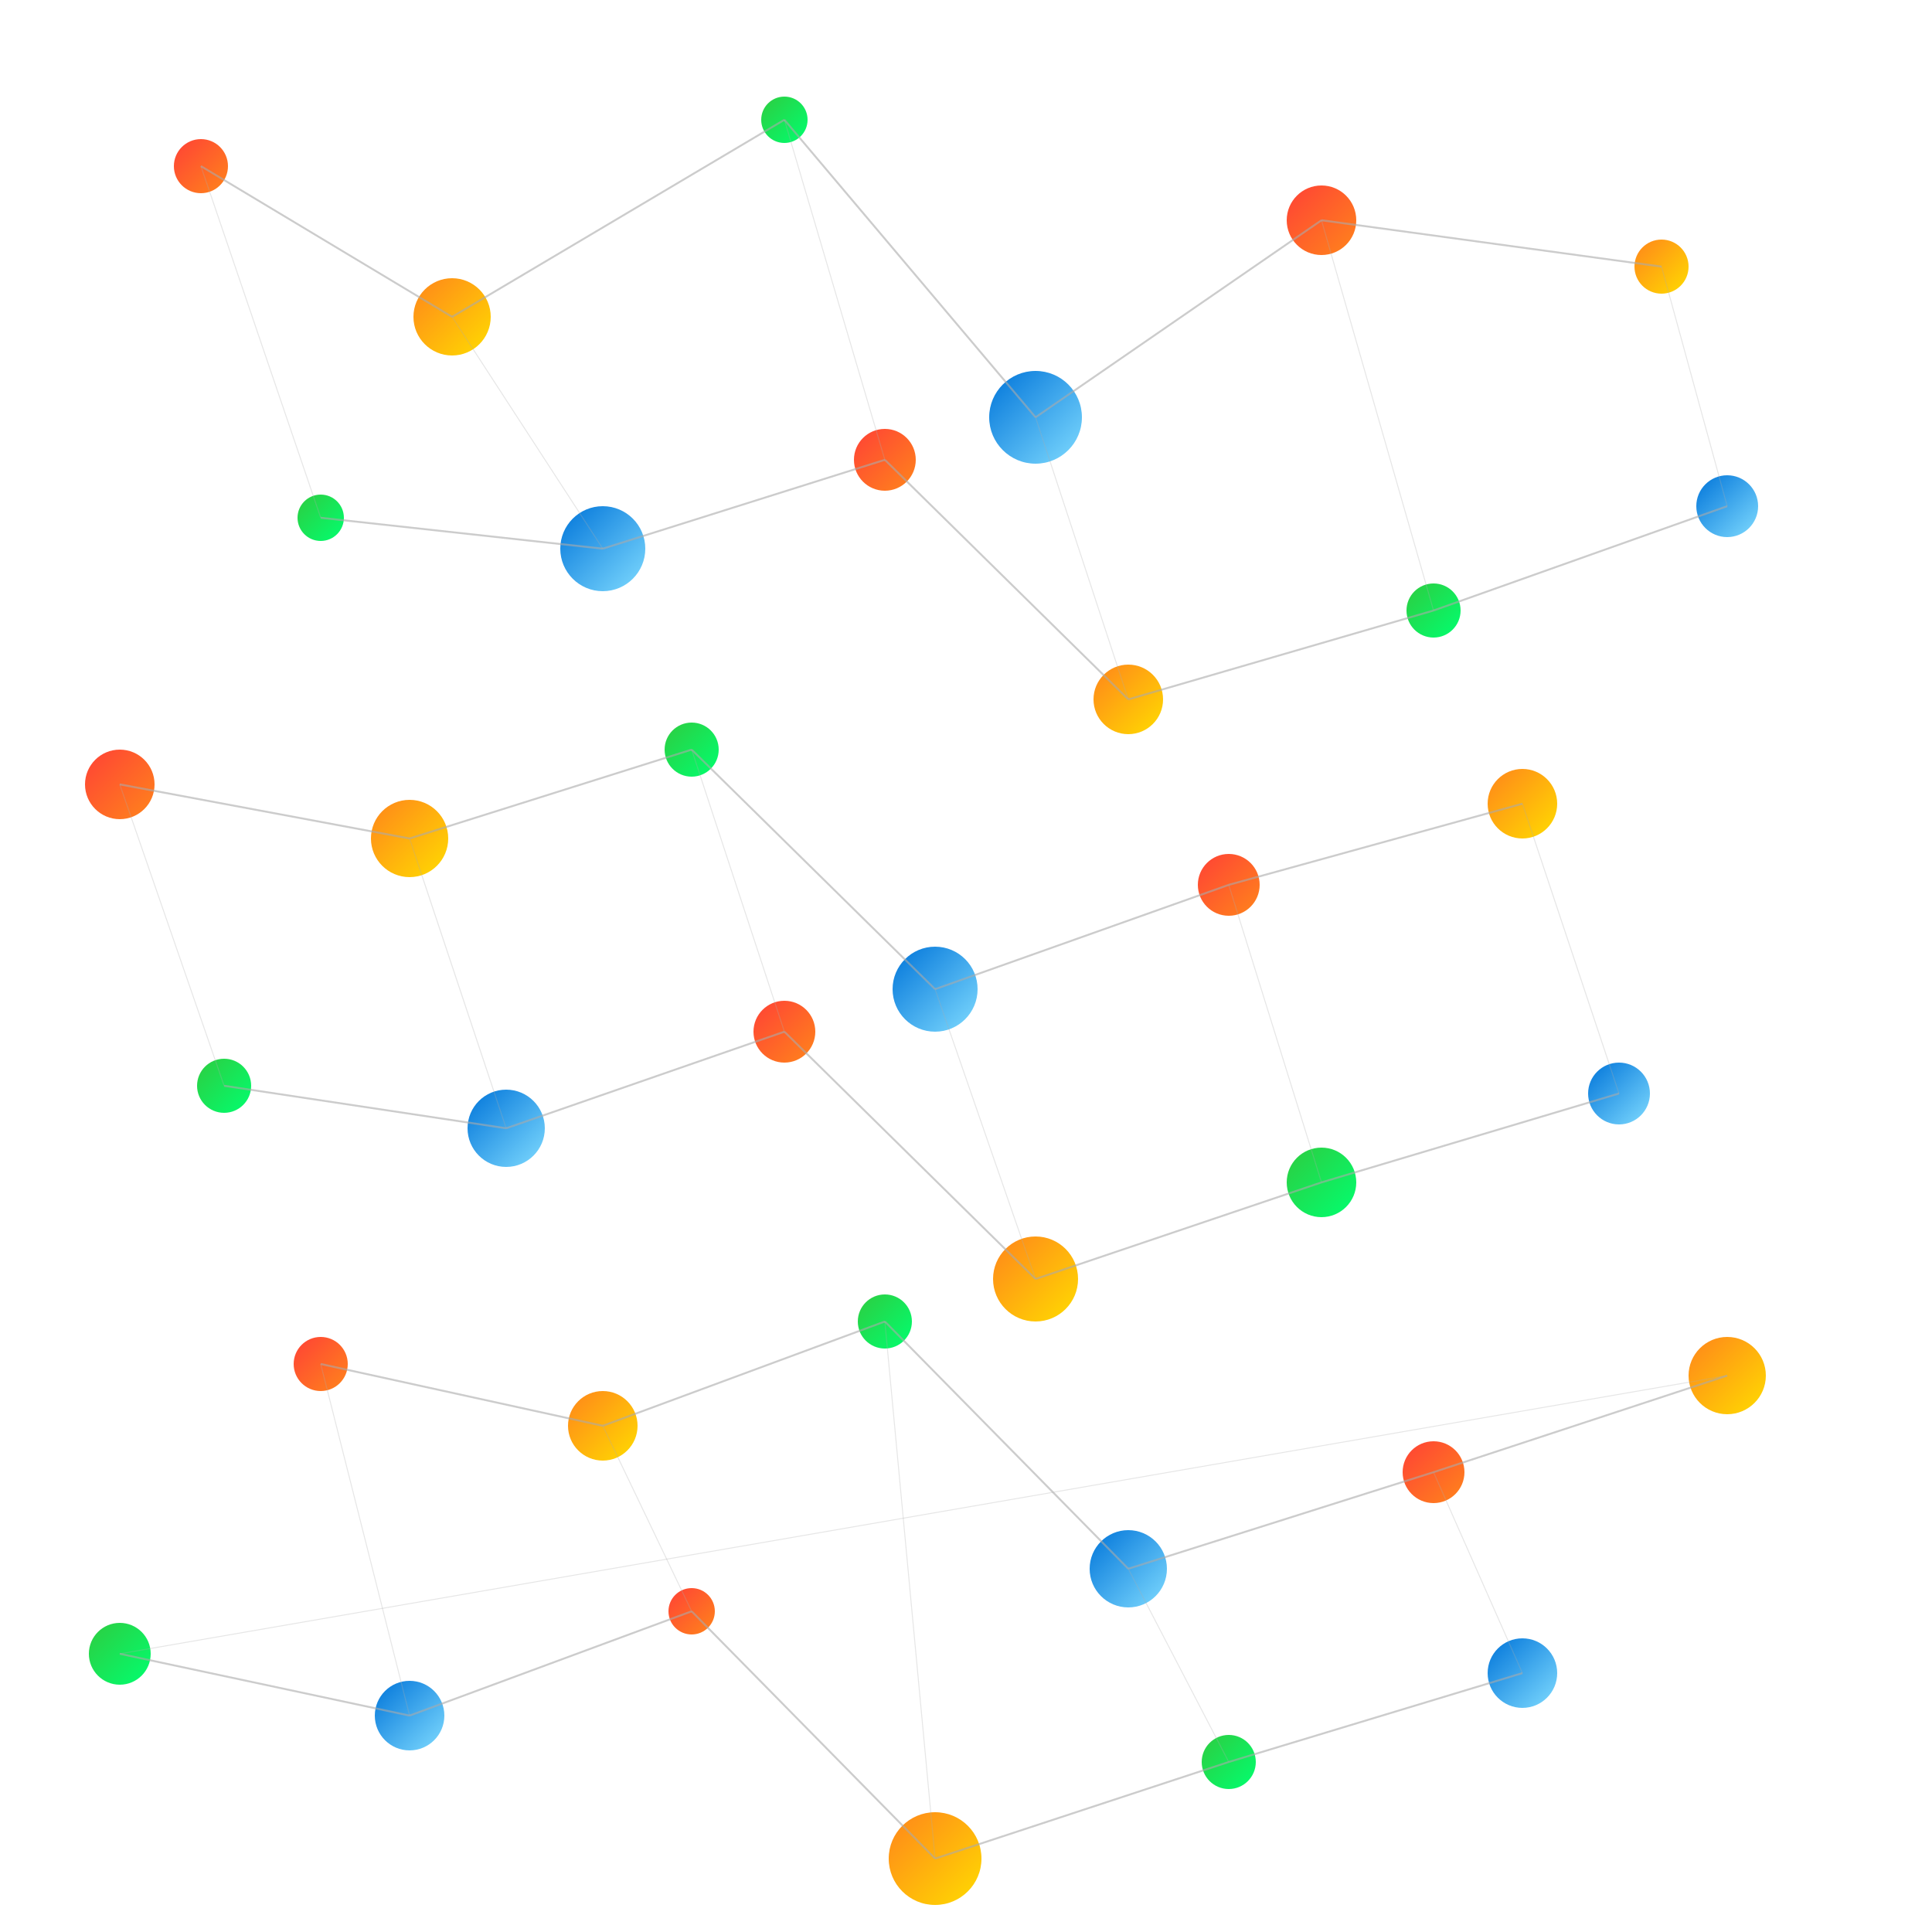 <?xml version="1.0" encoding="UTF-8" standalone="no"?>
<svg xmlns="http://www.w3.org/2000/svg" viewBox="0 0 500 500">
  <defs>
    <linearGradient id="redGradient" x1="0%" y1="0%" x2="100%" y2="100%">
      <stop offset="0%" style="stop-color:#ff4136;stop-opacity:1" />
      <stop offset="100%" style="stop-color:#ff851b;stop-opacity:1" />
    </linearGradient>
    <linearGradient id="orangeGradient" x1="0%" y1="0%" x2="100%" y2="100%">
      <stop offset="0%" style="stop-color:#ff851b;stop-opacity:1" />
      <stop offset="100%" style="stop-color:#ffdc00;stop-opacity:1" />
    </linearGradient>
    <linearGradient id="greenGradient" x1="0%" y1="0%" x2="100%" y2="100%">
      <stop offset="0%" style="stop-color:#2ecc40;stop-opacity:1" />
      <stop offset="100%" style="stop-color:#01ff70;stop-opacity:1" />
    </linearGradient>
    <linearGradient id="blueGradient" x1="0%" y1="0%" x2="100%" y2="100%">
      <stop offset="0%" style="stop-color:#0074d9;stop-opacity:1" />
      <stop offset="100%" style="stop-color:#7fdbff;stop-opacity:1" />
    </linearGradient>
  </defs>
  
  <!-- Nodes with randomized positions -->
  <circle cx="52" cy="43" r="7" fill="url(#redGradient)" />
  <circle cx="117" cy="82" r="10" fill="url(#orangeGradient)" />
  <circle cx="203" cy="31" r="6" fill="url(#greenGradient)" />
  <circle cx="268" cy="108" r="12" fill="url(#blueGradient)" />
  <circle cx="342" cy="57" r="9" fill="url(#redGradient)" />
  <circle cx="430" cy="69" r="7" fill="url(#orangeGradient)" />
  <circle cx="83" cy="134" r="6" fill="url(#greenGradient)" />
  <circle cx="156" cy="142" r="11" fill="url(#blueGradient)" />
  <circle cx="229" cy="119" r="8" fill="url(#redGradient)" />
  <circle cx="292" cy="181" r="9" fill="url(#orangeGradient)" />
  <circle cx="371" cy="158" r="7" fill="url(#greenGradient)" />
  <circle cx="447" cy="131" r="8" fill="url(#blueGradient)" />
  <circle cx="31" cy="203" r="9" fill="url(#redGradient)" />
  <circle cx="106" cy="217" r="10" fill="url(#orangeGradient)" />
  <circle cx="179" cy="194" r="7" fill="url(#greenGradient)" />
  <circle cx="242" cy="256" r="11" fill="url(#blueGradient)" />
  <circle cx="318" cy="229" r="8" fill="url(#redGradient)" />
  <circle cx="394" cy="208" r="9" fill="url(#orangeGradient)" />
  <circle cx="58" cy="281" r="7" fill="url(#greenGradient)" />
  <circle cx="131" cy="292" r="10" fill="url(#blueGradient)" />
  <circle cx="203" cy="267" r="8" fill="url(#redGradient)" />
  <circle cx="268" cy="331" r="11" fill="url(#orangeGradient)" />
  <circle cx="342" cy="306" r="9" fill="url(#greenGradient)" />
  <circle cx="419" cy="283" r="8" fill="url(#blueGradient)" />
  <circle cx="83" cy="353" r="7" fill="url(#redGradient)" />
  <circle cx="156" cy="369" r="9" fill="url(#orangeGradient)" />
  <circle cx="229" cy="342" r="7" fill="url(#greenGradient)" />
  <circle cx="292" cy="406" r="10" fill="url(#blueGradient)" />
  <circle cx="371" cy="381" r="8" fill="url(#redGradient)" />
  <circle cx="447" cy="356" r="10" fill="url(#orangeGradient)" />
  <circle cx="31" cy="428" r="8" fill="url(#greenGradient)" />
  <circle cx="106" cy="444" r="9" fill="url(#blueGradient)" />
  <circle cx="179" cy="417" r="6" fill="url(#redGradient)" />
  <circle cx="242" cy="481" r="12" fill="url(#orangeGradient)" />
  <circle cx="318" cy="456" r="7" fill="url(#greenGradient)" />
  <circle cx="394" cy="433" r="9" fill="url(#blueGradient)" />

  <!-- Connections -->
  <line x1="52" y1="43" x2="117" y2="82" stroke="#aaaaaa" stroke-width="0.5" opacity="0.6" />
  <line x1="117" y1="82" x2="203" y2="31" stroke="#aaaaaa" stroke-width="0.5" opacity="0.6" />
  <line x1="203" y1="31" x2="268" y2="108" stroke="#aaaaaa" stroke-width="0.5" opacity="0.6" />
  <line x1="268" y1="108" x2="342" y2="57" stroke="#aaaaaa" stroke-width="0.5" opacity="0.6" />
  <line x1="342" y1="57" x2="430" y2="69" stroke="#aaaaaa" stroke-width="0.5" opacity="0.6" />
  <line x1="83" y1="134" x2="156" y2="142" stroke="#aaaaaa" stroke-width="0.5" opacity="0.6" />
  <line x1="156" y1="142" x2="229" y2="119" stroke="#aaaaaa" stroke-width="0.5" opacity="0.6" />
  <line x1="229" y1="119" x2="292" y2="181" stroke="#aaaaaa" stroke-width="0.5" opacity="0.6" />
  <line x1="292" y1="181" x2="371" y2="158" stroke="#aaaaaa" stroke-width="0.5" opacity="0.6" />
  <line x1="371" y1="158" x2="447" y2="131" stroke="#aaaaaa" stroke-width="0.5" opacity="0.6" />
  <line x1="31" y1="203" x2="106" y2="217" stroke="#aaaaaa" stroke-width="0.5" opacity="0.6" />
  <line x1="106" y1="217" x2="179" y2="194" stroke="#aaaaaa" stroke-width="0.5" opacity="0.6" />
  <line x1="179" y1="194" x2="242" y2="256" stroke="#aaaaaa" stroke-width="0.5" opacity="0.6" />
  <line x1="242" y1="256" x2="318" y2="229" stroke="#aaaaaa" stroke-width="0.5" opacity="0.6" />
  <line x1="318" y1="229" x2="394" y2="208" stroke="#aaaaaa" stroke-width="0.5" opacity="0.6" />
  <line x1="58" y1="281" x2="131" y2="292" stroke="#aaaaaa" stroke-width="0.5" opacity="0.6" />
  <line x1="131" y1="292" x2="203" y2="267" stroke="#aaaaaa" stroke-width="0.5" opacity="0.6" />
  <line x1="203" y1="267" x2="268" y2="331" stroke="#aaaaaa" stroke-width="0.5" opacity="0.6" />
  <line x1="268" y1="331" x2="342" y2="306" stroke="#aaaaaa" stroke-width="0.5" opacity="0.6" />
  <line x1="342" y1="306" x2="419" y2="283" stroke="#aaaaaa" stroke-width="0.5" opacity="0.6" />
  <line x1="83" y1="353" x2="156" y2="369" stroke="#aaaaaa" stroke-width="0.5" opacity="0.6" />
  <line x1="156" y1="369" x2="229" y2="342" stroke="#aaaaaa" stroke-width="0.5" opacity="0.6" />
  <line x1="229" y1="342" x2="292" y2="406" stroke="#aaaaaa" stroke-width="0.5" opacity="0.6" />
  <line x1="292" y1="406" x2="371" y2="381" stroke="#aaaaaa" stroke-width="0.5" opacity="0.6" />
  <line x1="371" y1="381" x2="447" y2="356" stroke="#aaaaaa" stroke-width="0.5" opacity="0.6" />
  <line x1="31" y1="428" x2="106" y2="444" stroke="#aaaaaa" stroke-width="0.5" opacity="0.6" />
  <line x1="106" y1="444" x2="179" y2="417" stroke="#aaaaaa" stroke-width="0.5" opacity="0.6" />
  <line x1="179" y1="417" x2="242" y2="481" stroke="#aaaaaa" stroke-width="0.5" opacity="0.6" />
  <line x1="242" y1="481" x2="318" y2="456" stroke="#aaaaaa" stroke-width="0.5" opacity="0.6" />
  <line x1="318" y1="456" x2="394" y2="433" stroke="#aaaaaa" stroke-width="0.5" opacity="0.6" />

  <!-- Additional cross-connections -->
  <line x1="52" y1="43" x2="83" y2="134" stroke="#aaaaaa" stroke-width="0.25" opacity="0.3" />
  <line x1="117" y1="82" x2="156" y2="142" stroke="#aaaaaa" stroke-width="0.25" opacity="0.3" />
  <line x1="203" y1="31" x2="229" y2="119" stroke="#aaaaaa" stroke-width="0.25" opacity="0.3" />
  <line x1="268" y1="108" x2="292" y2="181" stroke="#aaaaaa" stroke-width="0.25" opacity="0.3" />
  <line x1="342" y1="57" x2="371" y2="158" stroke="#aaaaaa" stroke-width="0.25" opacity="0.3" />
  <line x1="430" y1="69" x2="447" y2="131" stroke="#aaaaaa" stroke-width="0.25" opacity="0.3" />
  <line x1="31" y1="203" x2="58" y2="281" stroke="#aaaaaa" stroke-width="0.25" opacity="0.3" />
  <line x1="106" y1="217" x2="131" y2="292" stroke="#aaaaaa" stroke-width="0.25" opacity="0.3" />
  <line x1="179" y1="194" x2="203" y2="267" stroke="#aaaaaa" stroke-width="0.25" opacity="0.3" />
  <line x1="242" y1="256" x2="268" y2="331" stroke="#aaaaaa" stroke-width="0.25" opacity="0.3" />
  <line x1="318" y1="229" x2="342" y2="306" stroke="#aaaaaa" stroke-width="0.25" opacity="0.3" />
  <line x1="394" y1="208" x2="419" y2="283" stroke="#aaaaaa" stroke-width="0.25" opacity="0.3" />
  <line x1="83" y1="353" x2="106" y2="444" stroke="#aaaaaa" stroke-width="0.25" opacity="0.3" />
  <line x1="156" y1="369" x2="179" y2="417" stroke="#aaaaaa" stroke-width="0.25" opacity="0.3" />
  <line x1="229" y1="342" x2="242" y2="481" stroke="#aaaaaa" stroke-width="0.25" opacity="0.3" />
  <line x1="292" y1="406" x2="318" y2="456" stroke="#aaaaaa" stroke-width="0.25" opacity="0.3" />
  <line x1="371" y1="381" x2="394" y2="433" stroke="#aaaaaa" stroke-width="0.25" opacity="0.3" />
  <line x1="447" y1="356" x2="31" y2="428" stroke="#aaaaaa" stroke-width="0.25" opacity="0.3" />
</svg>
